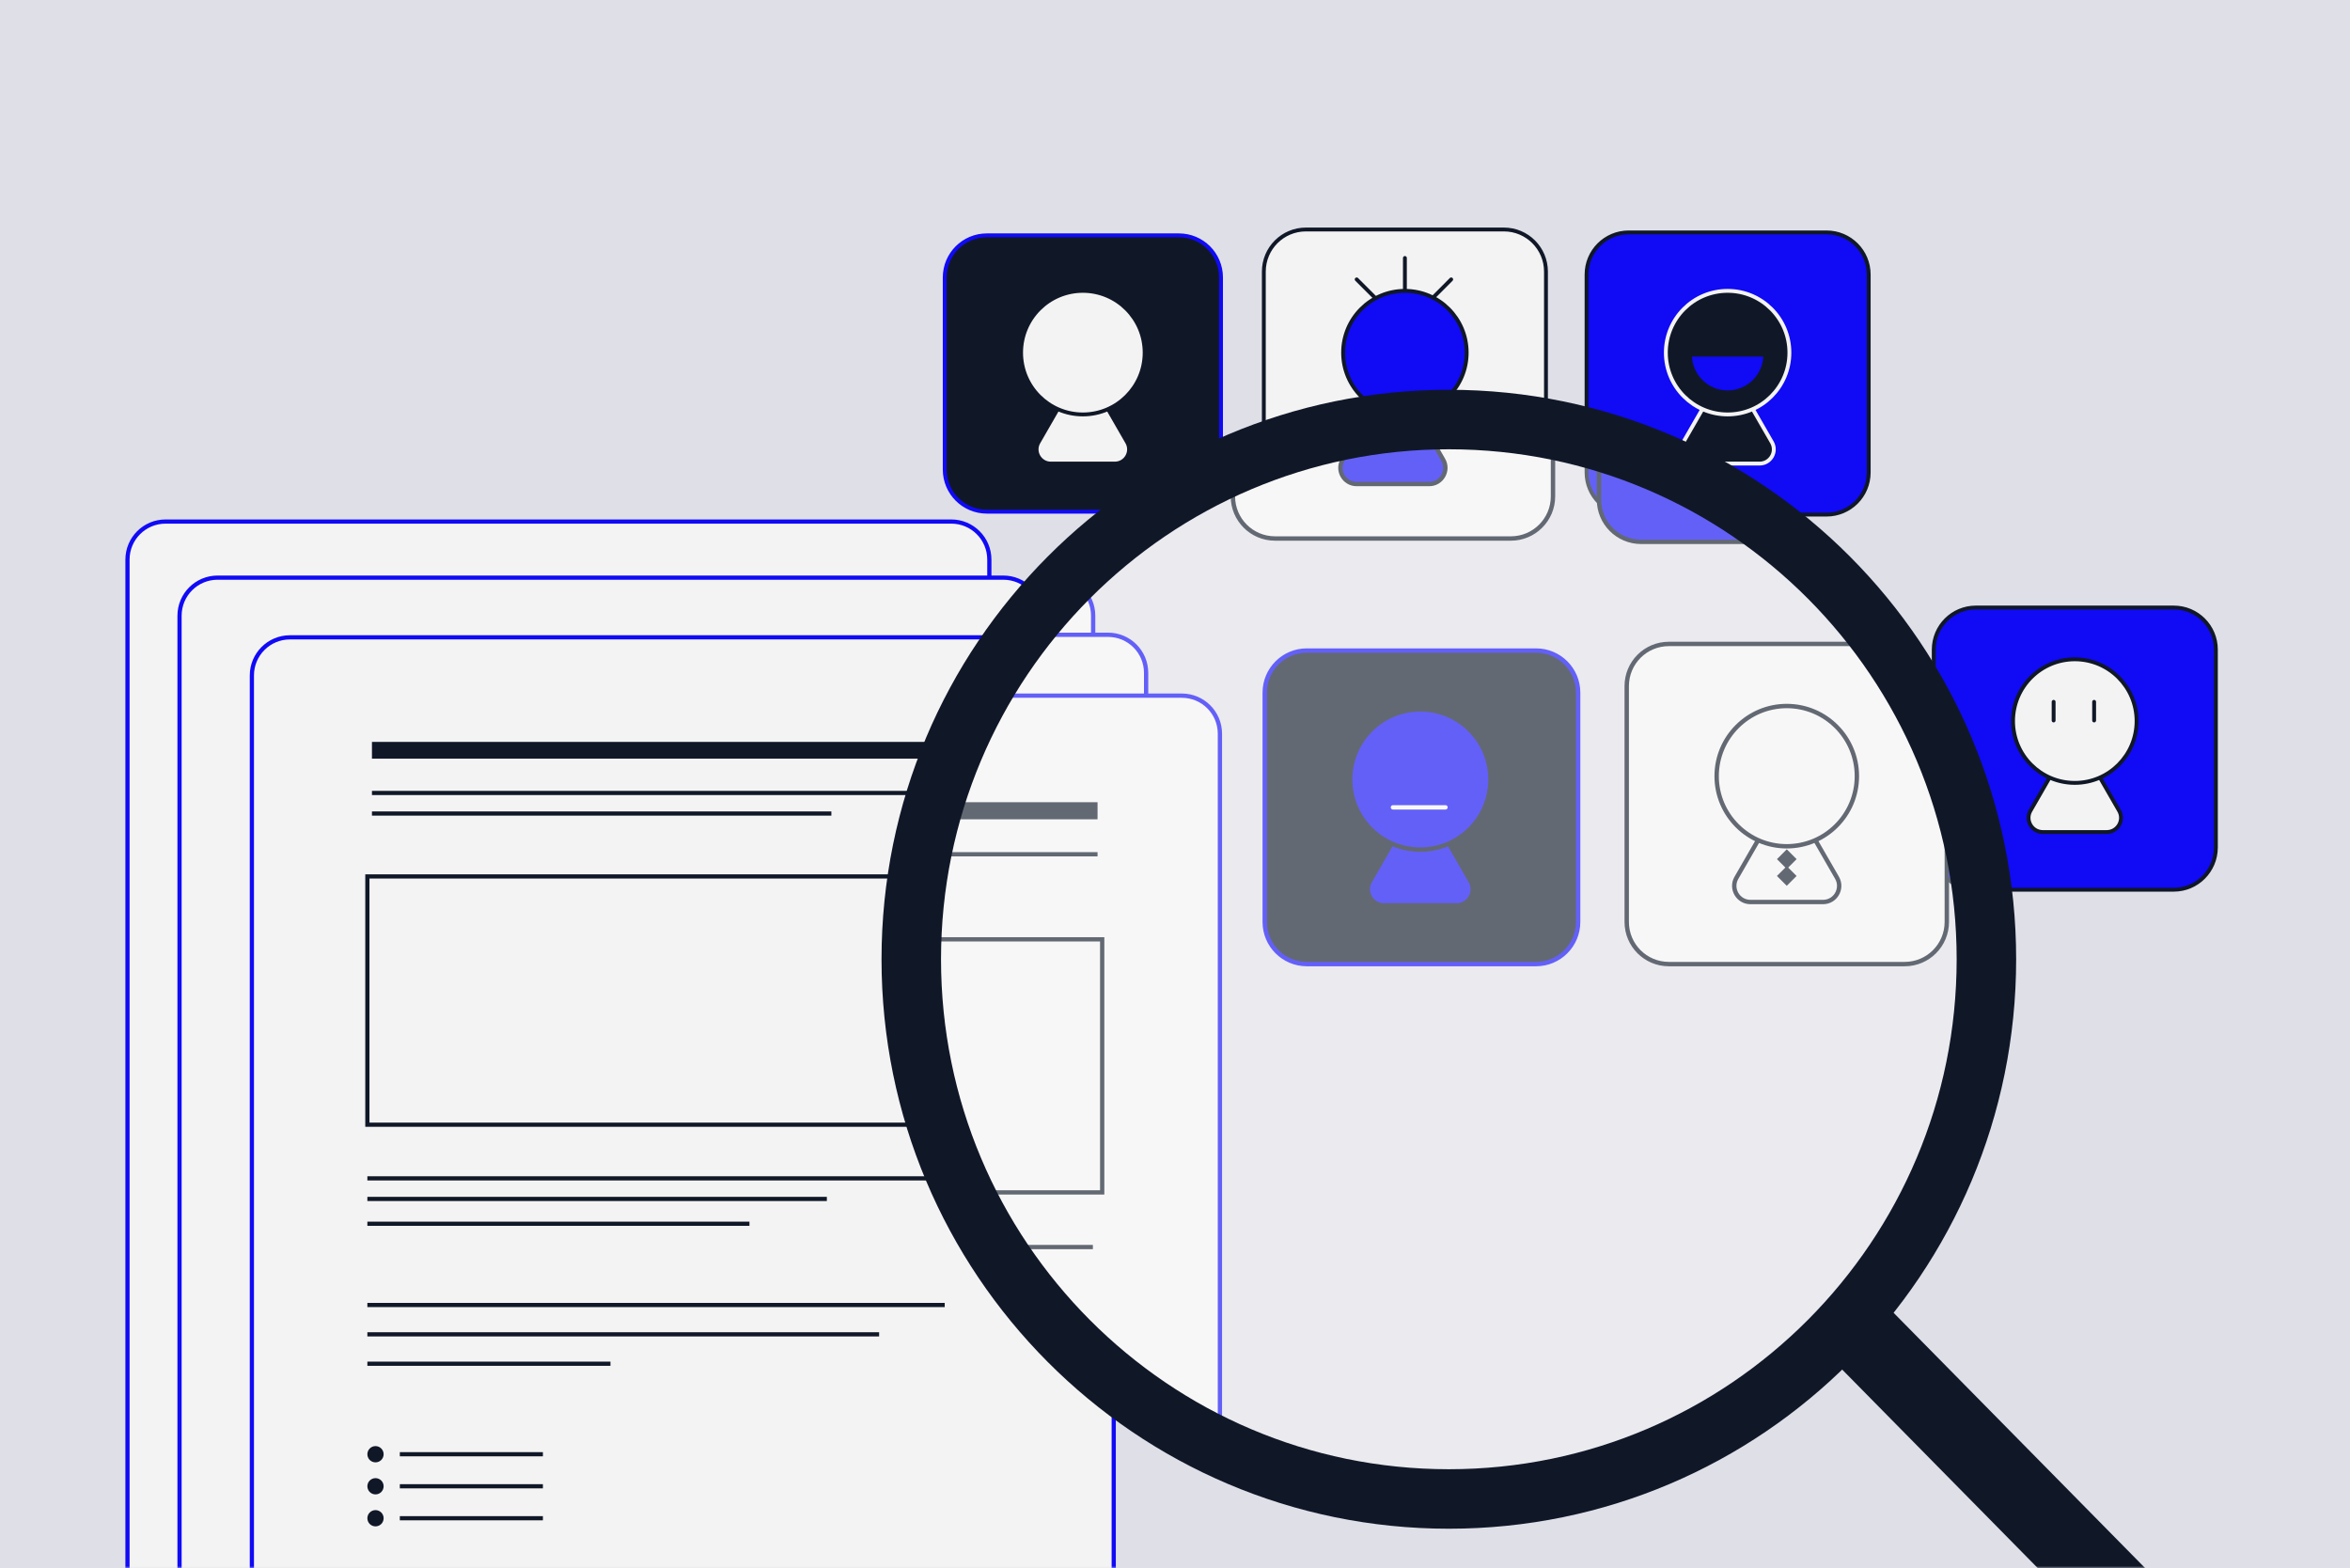 <svg xmlns="http://www.w3.org/2000/svg" width="553" height="369" viewBox="0 0 553 369" fill="none"><rect width="553" height="369" fill="#DFDFE7"></rect><mask id="mask0_2467_2410" style="mask-type:alpha" maskUnits="userSpaceOnUse" x="0" y="0" width="553" height="369"><path d="M553 0H0V369H553V0Z" fill="#BBBFC9"></path></mask><g mask="url(#mask0_2467_2410)"><path d="M429.831 121.089H383.258C377.779 121.089 373.348 116.656 373.348 111.178V64.599C373.348 59.12 377.779 54.688 383.258 54.688H429.831C435.309 54.688 439.741 59.12 439.741 64.599V111.178C439.741 116.656 435.293 121.089 429.831 121.089Z" fill="#100AF5" stroke="#101828" stroke-width="0.909" stroke-miterlimit="10"></path><path d="M353.887 120.401H307.313C301.835 120.401 297.403 115.969 297.403 110.49V63.911C297.403 58.432 301.835 54 307.313 54H353.887C359.365 54 363.797 58.432 363.797 63.911V110.49C363.797 115.969 359.365 120.401 353.887 120.401Z" fill="#F4F3F3" stroke="#101828" stroke-width="0.909" stroke-miterlimit="10"></path><path d="M277.42 120.402H232.22C226.742 120.402 222.311 115.97 222.311 110.491V65.286C222.311 59.807 226.742 55.375 232.22 55.375H277.42C282.898 55.375 287.33 59.807 287.33 65.286V110.491C287.33 115.97 282.882 120.402 277.42 120.402Z" fill="#101828" stroke="#100AF5" stroke-width="0.909" stroke-miterlimit="10"></path><path d="M511.53 209.356H464.957C459.479 209.356 455.047 204.924 455.047 199.445V152.866C455.047 147.387 459.479 142.955 464.957 142.955H511.53C517.008 142.955 521.44 147.387 521.44 152.866V199.445C521.424 204.908 516.992 209.356 511.53 209.356Z" fill="#100AF5" stroke="#101828" stroke-width="0.909" stroke-miterlimit="10"></path><path d="M254.82 109.085H247.282C244.698 109.085 243.095 106.288 244.387 104.064L248.148 97.538L251.91 91.013C253.201 88.772 256.423 88.772 257.715 91.013L261.476 97.538L265.237 104.064C266.529 106.304 264.91 109.085 262.343 109.085H254.82Z" fill="#F4F3F3" stroke="#101828" stroke-width="0.909" stroke-miterlimit="10"></path><path d="M254.82 97.52C262.849 97.52 269.358 91.011 269.358 82.981C269.358 74.951 262.849 68.441 254.82 68.441C246.791 68.441 240.282 74.951 240.282 82.981C240.282 91.011 246.791 97.52 254.82 97.52Z" fill="#F4F3F3" stroke="#101828" stroke-width="0.909" stroke-miterlimit="10"></path><path d="M488.243 195.782H480.705C478.121 195.782 476.518 192.985 477.81 190.761L481.571 184.235L485.332 177.71C486.624 175.469 489.846 175.469 491.138 177.71L494.899 184.235L498.66 190.761C499.952 193.002 498.333 195.782 495.766 195.782H488.243Z" fill="#F4F3F3" stroke="#101828" stroke-width="0.909" stroke-miterlimit="10"></path><path d="M488.243 184.218C496.272 184.218 502.781 177.708 502.781 169.678C502.781 161.648 496.272 155.139 488.243 155.139C480.214 155.139 473.705 161.648 473.705 169.678C473.705 177.708 480.214 184.218 488.243 184.218Z" fill="#F4F3F3" stroke="#101828" stroke-width="0.909" stroke-miterlimit="10"></path><path d="M406.544 109.085H399.005C396.422 109.085 394.819 106.288 396.111 104.064L399.872 97.538L403.633 91.013C404.925 88.772 408.147 88.772 409.439 91.013L413.2 97.538L416.961 104.064C418.253 106.304 416.634 109.085 414.066 109.085H406.544Z" fill="#101828" stroke="#F4F3F3" stroke-width="0.909" stroke-miterlimit="10"></path><path d="M406.544 97.52C414.573 97.52 421.081 91.011 421.081 82.981C421.081 74.951 414.573 68.441 406.544 68.441C398.515 68.441 392.006 74.951 392.006 82.981C392.006 91.011 398.515 97.52 406.544 97.52Z" fill="#101828" stroke="#F4F3F3" stroke-width="0.909" stroke-miterlimit="10"></path><path d="M330.601 109.085H323.062C320.478 109.085 318.876 106.288 320.167 104.064L323.929 97.538L327.69 91.013C328.982 88.772 332.203 88.772 333.495 91.013L337.256 97.538L341.018 104.064C342.309 106.304 340.69 109.085 338.123 109.085H330.601Z" fill="#100AF5" stroke="#101828" stroke-width="0.909" stroke-miterlimit="10"></path><path d="M324.468 70.961L319.251 65.744" stroke="#101828" stroke-width="0.909" stroke-miterlimit="10" stroke-linecap="round"></path><path d="M336.291 70.961L341.491 65.744" stroke="#101828" stroke-width="0.909" stroke-miterlimit="10" stroke-linecap="round"></path><path d="M330.601 69.815V60.705" stroke="#101828" stroke-width="0.909" stroke-miterlimit="10" stroke-linecap="round"></path><path d="M330.6 97.52C338.629 97.52 345.138 91.011 345.138 82.981C345.138 74.951 338.629 68.441 330.6 68.441C322.571 68.441 316.062 74.951 316.062 82.981C316.062 91.011 322.571 97.52 330.6 97.52Z" fill="#100AF5" stroke="#101828" stroke-width="0.909" stroke-miterlimit="10"></path><path d="M397.68 83.455C397.68 88.345 401.637 92.32 406.543 92.32C411.433 92.32 415.406 88.362 415.406 83.455H397.68Z" fill="#100AF5" stroke="#101828" stroke-width="0.909" stroke-miterlimit="10"></path><path d="M483.256 165.148V169.532" stroke="#101828" stroke-width="0.909" stroke-miterlimit="10" stroke-linecap="round"></path><path d="M492.789 165.148V169.532" stroke="#101828" stroke-width="0.909" stroke-miterlimit="10" stroke-linecap="round"></path><path d="M223.848 390.044H38.961C34.007 390.044 30 386.037 30 381.082V131.685C30 126.73 34.007 122.723 38.961 122.723H223.848C228.803 122.723 232.81 126.73 232.81 131.685V381.098C232.81 386.037 228.803 390.044 223.848 390.044Z" fill="#F4F3F3" stroke="#100AF5" stroke-width="0.986" stroke-miterlimit="10"></path><path d="M205.63 178.984H57.178V237.404H205.63V178.984Z" fill="#F4F3F3" stroke="#101828" stroke-width="0.986" stroke-miterlimit="10"></path><path d="M58.257 149.283H204.568" stroke="#101828" stroke-width="3.946" stroke-miterlimit="10"></path><path d="M58.257 159.342H204.568" stroke="#101828" stroke-width="0.986" stroke-miterlimit="10"></path><path d="M58.257 164.182H166.383" stroke="#101828" stroke-width="0.986" stroke-miterlimit="10"></path><path d="M57.178 250.014H203.488" stroke="#101828" stroke-width="0.986" stroke-miterlimit="10"></path><path d="M57.178 254.855H165.304" stroke="#101828" stroke-width="0.986" stroke-miterlimit="10"></path><path d="M57.178 260.693H147.087" stroke="#101828" stroke-width="0.986" stroke-miterlimit="10"></path><path d="M57.178 293.631H114.381" stroke="#101828" stroke-width="0.986" stroke-miterlimit="10"></path><path d="M57.178 279.828H193.038" stroke="#101828" stroke-width="0.986" stroke-miterlimit="10"></path><path d="M57.178 286.73H177.601" stroke="#101828" stroke-width="0.986" stroke-miterlimit="10"></path><path d="M57.178 363.875H114.381" stroke="#101828" stroke-width="0.986" stroke-miterlimit="10"></path><path d="M57.178 350.057H193.038" stroke="#101828" stroke-width="0.986" stroke-miterlimit="10"></path><path d="M57.178 356.959H177.601" stroke="#101828" stroke-width="0.986" stroke-miterlimit="10"></path><path d="M64.814 314.943H98.485" stroke="#101828" stroke-width="0.986" stroke-miterlimit="10"></path><path d="M59.09 316.856C60.147 316.856 61.004 316 61.004 314.943C61.004 313.886 60.147 313.029 59.09 313.029C58.034 313.029 57.177 313.886 57.177 314.943C57.177 316 58.034 316.856 59.09 316.856Z" fill="#101828"></path><path d="M64.814 322.467H98.485" stroke="#101828" stroke-width="0.986" stroke-miterlimit="10"></path><path d="M59.09 324.38C60.147 324.38 61.004 323.523 61.004 322.466C61.004 321.409 60.147 320.553 59.09 320.553C58.034 320.553 57.177 321.409 57.177 322.466C57.177 323.523 58.034 324.38 59.09 324.38Z" fill="#101828"></path><path d="M64.814 329.988H98.485" stroke="#101828" stroke-width="0.986" stroke-miterlimit="10"></path><path d="M59.09 331.903C60.147 331.903 61.004 331.047 61.004 329.99C61.004 328.933 60.147 328.076 59.09 328.076C58.034 328.076 57.177 328.933 57.177 329.99C57.177 331.047 58.034 331.903 59.09 331.903Z" fill="#101828"></path><path d="M236.097 403.26H51.209C46.255 403.26 42.248 399.253 42.248 394.297V144.884C42.248 139.929 46.255 135.922 51.209 135.922H236.097C241.051 135.922 245.058 139.929 245.058 144.884V394.297C245.058 399.253 241.035 403.26 236.097 403.26Z" fill="#F4F3F3" stroke="#100AF5" stroke-width="0.986" stroke-miterlimit="10"></path><path d="M217.879 192.184H69.427V250.603H217.879V192.184Z" fill="#F4F3F3" stroke="#101828" stroke-width="0.986" stroke-miterlimit="10"></path><path d="M70.489 162.5H216.799" stroke="#101828" stroke-width="3.946" stroke-miterlimit="10"></path><path d="M70.489 172.541H216.799" stroke="#101828" stroke-width="0.986" stroke-miterlimit="10"></path><path d="M70.489 177.381H178.615" stroke="#101828" stroke-width="0.986" stroke-miterlimit="10"></path><path d="M69.427 263.23H215.721" stroke="#101828" stroke-width="0.986" stroke-miterlimit="10"></path><path d="M69.427 268.055H177.536" stroke="#101828" stroke-width="0.986" stroke-miterlimit="10"></path><path d="M69.427 273.893H159.336" stroke="#101828" stroke-width="0.986" stroke-miterlimit="10"></path><path d="M69.427 306.83H126.613" stroke="#101828" stroke-width="0.986" stroke-miterlimit="10"></path><path d="M69.427 293.027H205.288" stroke="#101828" stroke-width="0.986" stroke-miterlimit="10"></path><path d="M69.427 299.93H189.85" stroke="#101828" stroke-width="0.986" stroke-miterlimit="10"></path><path d="M69.427 363.271H205.288" stroke="#101828" stroke-width="0.986" stroke-miterlimit="10"></path><path d="M77.064 328.143H110.718" stroke="#101828" stroke-width="0.986" stroke-miterlimit="10"></path><path d="M71.341 330.056C72.397 330.056 73.254 329.199 73.254 328.142C73.254 327.085 72.397 326.229 71.341 326.229C70.284 326.229 69.427 327.085 69.427 328.142C69.427 329.199 70.284 330.056 71.341 330.056Z" fill="#101828"></path><path d="M77.064 335.666H110.718" stroke="#101828" stroke-width="0.986" stroke-miterlimit="10"></path><path d="M71.341 337.579C72.397 337.579 73.254 336.722 73.254 335.665C73.254 334.609 72.397 333.752 71.341 333.752C70.284 333.752 69.427 334.609 69.427 335.665C69.427 336.722 70.284 337.579 71.341 337.579Z" fill="#101828"></path><path d="M77.064 343.205H110.718" stroke="#101828" stroke-width="0.986" stroke-miterlimit="10"></path><path d="M71.341 345.118C72.397 345.118 73.254 344.261 73.254 343.205C73.254 342.148 72.397 341.291 71.341 341.291C70.284 341.291 69.427 342.148 69.427 343.205C69.427 344.261 70.284 345.118 71.341 345.118Z" fill="#101828"></path><path d="M253.119 417.309H68.232C63.278 417.309 59.271 413.302 59.271 408.346V158.933C59.271 153.978 63.278 149.971 68.232 149.971H253.119C258.074 149.971 262.081 153.978 262.081 158.933V408.346C262.081 413.302 258.074 417.309 253.119 417.309Z" fill="#F4F3F3" stroke="#100AF5" stroke-width="0.986" stroke-miterlimit="10"></path><path d="M234.902 206.232H86.449V264.652H234.902V206.232Z" fill="#F4F3F3" stroke="#101828" stroke-width="0.986" stroke-miterlimit="10"></path><path d="M87.528 176.547H233.822" stroke="#101828" stroke-width="3.946" stroke-miterlimit="10"></path><path d="M87.528 186.59H233.822" stroke="#101828" stroke-width="0.986" stroke-miterlimit="10"></path><path d="M87.528 191.43H195.638" stroke="#101828" stroke-width="0.986" stroke-miterlimit="10"></path><path d="M86.449 277.277H232.76" stroke="#101828" stroke-width="0.986" stroke-miterlimit="10"></path><path d="M86.449 282.119H194.575" stroke="#101828" stroke-width="0.986" stroke-miterlimit="10"></path><path d="M86.449 287.957H176.358" stroke="#101828" stroke-width="0.986" stroke-miterlimit="10"></path><path d="M86.449 320.895H143.652" stroke="#101828" stroke-width="0.986" stroke-miterlimit="10"></path><path d="M86.449 307.076H222.31" stroke="#101828" stroke-width="0.986" stroke-miterlimit="10"></path><path d="M86.449 313.979H206.873" stroke="#101828" stroke-width="0.986" stroke-miterlimit="10"></path><path d="M94.086 342.191H127.757" stroke="#101828" stroke-width="0.986" stroke-miterlimit="10"></path><path d="M88.362 344.104C89.419 344.104 90.276 343.248 90.276 342.191C90.276 341.134 89.419 340.277 88.362 340.277C87.306 340.277 86.449 341.134 86.449 342.191C86.449 343.248 87.306 344.104 88.362 344.104Z" fill="#101828"></path><path d="M94.086 349.73H127.757" stroke="#101828" stroke-width="0.986" stroke-miterlimit="10"></path><path d="M88.362 351.643C89.419 351.643 90.276 350.787 90.276 349.73C90.276 348.673 89.419 347.816 88.362 347.816C87.306 347.816 86.449 348.673 86.449 349.73C86.449 350.787 87.306 351.643 88.362 351.643Z" fill="#101828"></path><path d="M94.086 357.252H127.757" stroke="#101828" stroke-width="0.986" stroke-miterlimit="10"></path><path d="M88.362 359.167C89.419 359.167 90.276 358.31 90.276 357.253C90.276 356.197 89.419 355.34 88.362 355.34C87.306 355.34 86.449 356.197 86.449 357.253C86.449 358.31 87.306 359.167 88.362 359.167Z" fill="#101828"></path><path d="M437 313L504 381" stroke="#101828" stroke-width="18" stroke-miterlimit="10" stroke-linecap="round"></path><mask id="mask1_2467_2410" style="mask-type:luminance" maskUnits="userSpaceOnUse" x="214" y="98" width="254" height="255"><path d="M341.165 352.446C411.177 352.446 467.933 295.683 467.933 225.662C467.933 155.642 411.177 98.879 341.165 98.879C271.153 98.879 214.396 155.642 214.396 225.662C214.396 295.683 271.153 352.446 341.165 352.446Z" fill="white"></path></mask><g mask="url(#mask1_2467_2410)"><path d="M441.686 127.499H386.184C380.706 127.499 376.274 123.067 376.274 117.588V62.079C376.274 56.6 380.706 52.168 386.184 52.168H441.686C447.165 52.168 451.596 56.6 451.596 62.079V117.588C451.596 123.067 447.165 127.499 441.686 127.499Z" fill="#100AF5" stroke="#101828" stroke-width="1.031" stroke-miterlimit="10"></path><path d="M355.539 126.714H300.037C294.559 126.714 290.127 122.282 290.127 116.803V61.294C290.127 55.815 294.559 51.383 300.037 51.383H355.539C361.017 51.383 365.449 55.815 365.449 61.294V116.803C365.449 122.282 361.001 126.714 355.539 126.714Z" fill="#F4F3F3" stroke="#101828" stroke-width="1.031" stroke-miterlimit="10"></path><path d="M268.786 126.714H214.854C209.376 126.714 204.944 122.282 204.944 116.803V62.864C204.944 57.385 209.376 52.953 214.854 52.953H268.786C274.264 52.953 278.696 57.385 278.696 62.864V116.803C278.696 122.282 274.248 126.714 268.786 126.714Z" fill="#101828" stroke="#100AF5" stroke-width="1.031" stroke-miterlimit="10"></path><path d="M448.212 226.856H392.71C387.231 226.856 382.8 222.424 382.8 216.945V161.436C382.8 155.958 387.231 151.525 392.71 151.525H448.212C453.69 151.525 458.122 155.958 458.122 161.436V216.945C458.122 222.408 453.69 226.856 448.212 226.856Z" fill="#F4F3F3" stroke="#101828" stroke-width="1.031" stroke-miterlimit="10"></path><path d="M361.459 226.857H307.527C302.049 226.857 297.617 222.425 297.617 216.946V162.991C297.617 157.512 302.049 153.08 307.527 153.08H361.459C366.938 153.08 371.369 157.512 371.369 162.991V216.93C371.369 222.409 366.938 226.857 361.459 226.857Z" fill="#101828" stroke="#100AF5" stroke-width="1.031" stroke-miterlimit="10"></path><path d="M241.804 113.892H233.252C230.325 113.892 228.493 110.719 229.965 108.184L234.233 100.775L238.501 93.366C239.956 90.831 243.62 90.831 245.091 93.366L249.359 100.775L253.628 108.184C255.083 110.719 253.268 113.892 250.341 113.892H241.804Z" fill="#F4F3F3" stroke="#101828" stroke-width="1.031" stroke-miterlimit="10"></path><path d="M241.803 100.776C250.916 100.776 258.303 93.388 258.303 84.274C258.303 75.16 250.916 67.772 241.803 67.772C232.69 67.772 225.303 75.16 225.303 84.274C225.303 93.388 232.69 100.776 241.803 100.776Z" fill="#F4F3F3" stroke="#101828" stroke-width="1.031" stroke-miterlimit="10"></path><path d="M420.461 212.251H411.908C408.981 212.251 407.149 209.078 408.621 206.543L412.889 199.134L417.157 191.725C418.613 189.19 422.276 189.19 423.748 191.725L428.016 199.134L432.284 206.543C433.739 209.078 431.924 212.251 428.997 212.251H420.461Z" fill="#F4F3F3" stroke="#101828" stroke-width="1.031" stroke-miterlimit="10"></path><path d="M420.461 199.135C429.574 199.135 436.961 191.747 436.961 182.633C436.961 173.519 429.574 166.131 420.461 166.131C411.348 166.131 403.961 173.519 403.961 182.633C403.961 191.747 411.348 199.135 420.461 199.135Z" fill="#F4F3F3" stroke="#101828" stroke-width="1.031" stroke-miterlimit="10"></path><path d="M334.231 213.036H325.678C322.751 213.036 320.92 209.863 322.391 207.328L326.66 199.919L330.928 192.511C332.383 189.976 336.046 189.976 337.518 192.511L341.786 199.919L346.054 207.328C347.51 209.863 345.695 213.036 342.767 213.036H334.231Z" fill="#100AF5" stroke="#101828" stroke-width="1.031" stroke-miterlimit="10"></path><path d="M334.231 199.92C343.343 199.92 350.731 192.532 350.731 183.418C350.731 174.304 343.343 166.916 334.231 166.916C325.118 166.916 317.73 174.304 317.73 183.418C317.73 192.532 325.118 199.92 334.231 199.92Z" fill="#100AF5" stroke="#101828" stroke-width="1.031" stroke-miterlimit="10"></path><path d="M413.935 113.892H405.383C402.455 113.892 400.624 110.719 402.096 108.184L406.364 100.775L410.632 93.366C412.087 90.831 415.75 90.831 417.222 93.366L421.49 100.775L425.758 108.184C427.214 110.719 425.399 113.892 422.471 113.892H413.935Z" fill="#101828" stroke="#F4F3F3" stroke-width="1.031" stroke-miterlimit="10"></path><path d="M413.936 100.776C423.049 100.776 430.436 93.388 430.436 84.274C430.436 75.16 423.049 67.772 413.936 67.772C404.823 67.772 397.436 75.16 397.436 84.274C397.436 93.388 404.823 100.776 413.936 100.776Z" fill="#101828" stroke="#F4F3F3" stroke-width="1.031" stroke-miterlimit="10"></path><path d="M327.788 113.892H319.235C316.308 113.892 314.476 110.719 315.948 108.184L320.216 100.775L324.484 93.366C325.94 90.831 329.603 90.831 331.075 93.366L335.343 100.775L339.611 108.184C341.066 110.719 339.251 113.892 336.324 113.892H327.788Z" fill="#100AF5" stroke="#101828" stroke-width="1.031" stroke-miterlimit="10"></path><path d="M327.788 100.776C336.901 100.776 344.288 93.388 344.288 84.274C344.288 75.16 336.901 67.772 327.788 67.772C318.675 67.772 311.288 75.16 311.288 84.274C311.288 93.388 318.675 100.776 327.788 100.776Z" fill="#100AF5" stroke="#101828" stroke-width="1.031" stroke-miterlimit="10"></path><path d="M327.787 189.975H340.15" stroke="#F4F3F3" stroke-width="1.031" stroke-miterlimit="10" stroke-linecap="round"></path><path d="M420.463 199.849L418.15 202.162L420.463 204.475L422.776 202.162L420.463 199.849Z" fill="#101828"></path><path d="M420.459 203.81L418.146 206.123L420.459 208.436L422.772 206.123L420.459 203.81Z" fill="#101828"></path><path d="M248.263 408.363H59.5C54.545 408.363 50.539 404.356 50.539 399.4V144.884C50.539 139.929 54.545 135.922 59.5 135.922H248.279C253.234 135.922 257.241 139.929 257.241 144.884V399.417C257.224 404.356 253.218 408.363 248.263 408.363Z" fill="#F4F3F3" stroke="#100AF5" stroke-width="1.005" stroke-miterlimit="10"></path><path d="M229.539 193.246H78.241V252.794H229.539V193.246Z" fill="#F4F3F3" stroke="#101828" stroke-width="1.005" stroke-miterlimit="10"></path><path d="M79.32 162.99H228.443" stroke="#101828" stroke-width="4.021" stroke-miterlimit="10"></path><path d="M79.32 173.244H228.443" stroke="#101828" stroke-width="1.005" stroke-miterlimit="10"></path><path d="M78.241 265.652H227.348" stroke="#101828" stroke-width="1.005" stroke-miterlimit="10"></path><path d="M78.241 296.039H216.702" stroke="#101828" stroke-width="1.005" stroke-miterlimit="10"></path><path d="M260.741 421.824H71.962C67.007 421.824 63.001 417.817 63.001 412.862V158.33C63.001 153.374 67.007 149.367 71.962 149.367H260.741C265.696 149.367 269.702 153.374 269.702 158.33V412.862C269.702 417.817 265.696 421.824 260.741 421.824Z" fill="#F4F3F3" stroke="#100AF5" stroke-width="1.005" stroke-miterlimit="10"></path><path d="M242.001 206.707H90.703V266.255H242.001V206.707Z" fill="#F4F3F3" stroke="#101828" stroke-width="1.005" stroke-miterlimit="10"></path><path d="M91.798 176.451H240.905" stroke="#101828" stroke-width="4.021" stroke-miterlimit="10"></path><path d="M91.798 186.689H240.905" stroke="#101828" stroke-width="1.005" stroke-miterlimit="10"></path><path d="M90.703 279.111H239.809" stroke="#101828" stroke-width="1.005" stroke-miterlimit="10"></path><path d="M90.703 309.482H229.18" stroke="#101828" stroke-width="1.005" stroke-miterlimit="10"></path><path d="M278.108 436.151H89.329C84.374 436.151 80.368 432.144 80.368 427.188V172.656C80.368 167.7 84.374 163.693 89.329 163.693H278.108C283.063 163.693 287.07 167.7 287.07 172.656V427.188C287.053 432.144 283.047 436.151 278.108 436.151Z" fill="#F4F3F3" stroke="#100AF5" stroke-width="1.005" stroke-miterlimit="10"></path><path d="M259.368 221.033H108.07V280.582H259.368V221.033Z" fill="#F4F3F3" stroke="#101828" stroke-width="1.005" stroke-miterlimit="10"></path><path d="M109.166 190.777H258.273" stroke="#101828" stroke-width="4.021" stroke-miterlimit="10"></path><path d="M109.166 201.014H258.273" stroke="#101828" stroke-width="1.005" stroke-miterlimit="10"></path><path d="M109.166 205.955H219.353" stroke="#101828" stroke-width="1.005" stroke-miterlimit="10"></path><path d="M108.07 293.438H257.177" stroke="#101828" stroke-width="1.005" stroke-miterlimit="10"></path><path d="M108.07 298.359H218.257" stroke="#101828" stroke-width="1.005" stroke-miterlimit="10"></path><path d="M108.07 323.809H246.531" stroke="#101828" stroke-width="1.005" stroke-miterlimit="10"></path><path d="M108.07 330.842H230.8" stroke="#101828" stroke-width="1.005" stroke-miterlimit="10"></path></g><path opacity="0.35" d="M340.94 352.719C410.804 352.719 467.44 295.859 467.44 225.719C467.44 155.579 410.804 98.719 340.94 98.719C271.076 98.719 214.44 155.579 214.44 225.719C214.44 295.859 271.076 352.719 340.94 352.719Z" fill="white"></path><path d="M340.94 352.719C410.804 352.719 467.44 295.859 467.44 225.719C467.44 155.579 410.804 98.719 340.94 98.719C271.076 98.719 214.44 155.579 214.44 225.719C214.44 295.859 271.076 352.719 340.94 352.719Z" stroke="#101828" stroke-width="14" stroke-miterlimit="10" stroke-linecap="round"></path></g></svg>